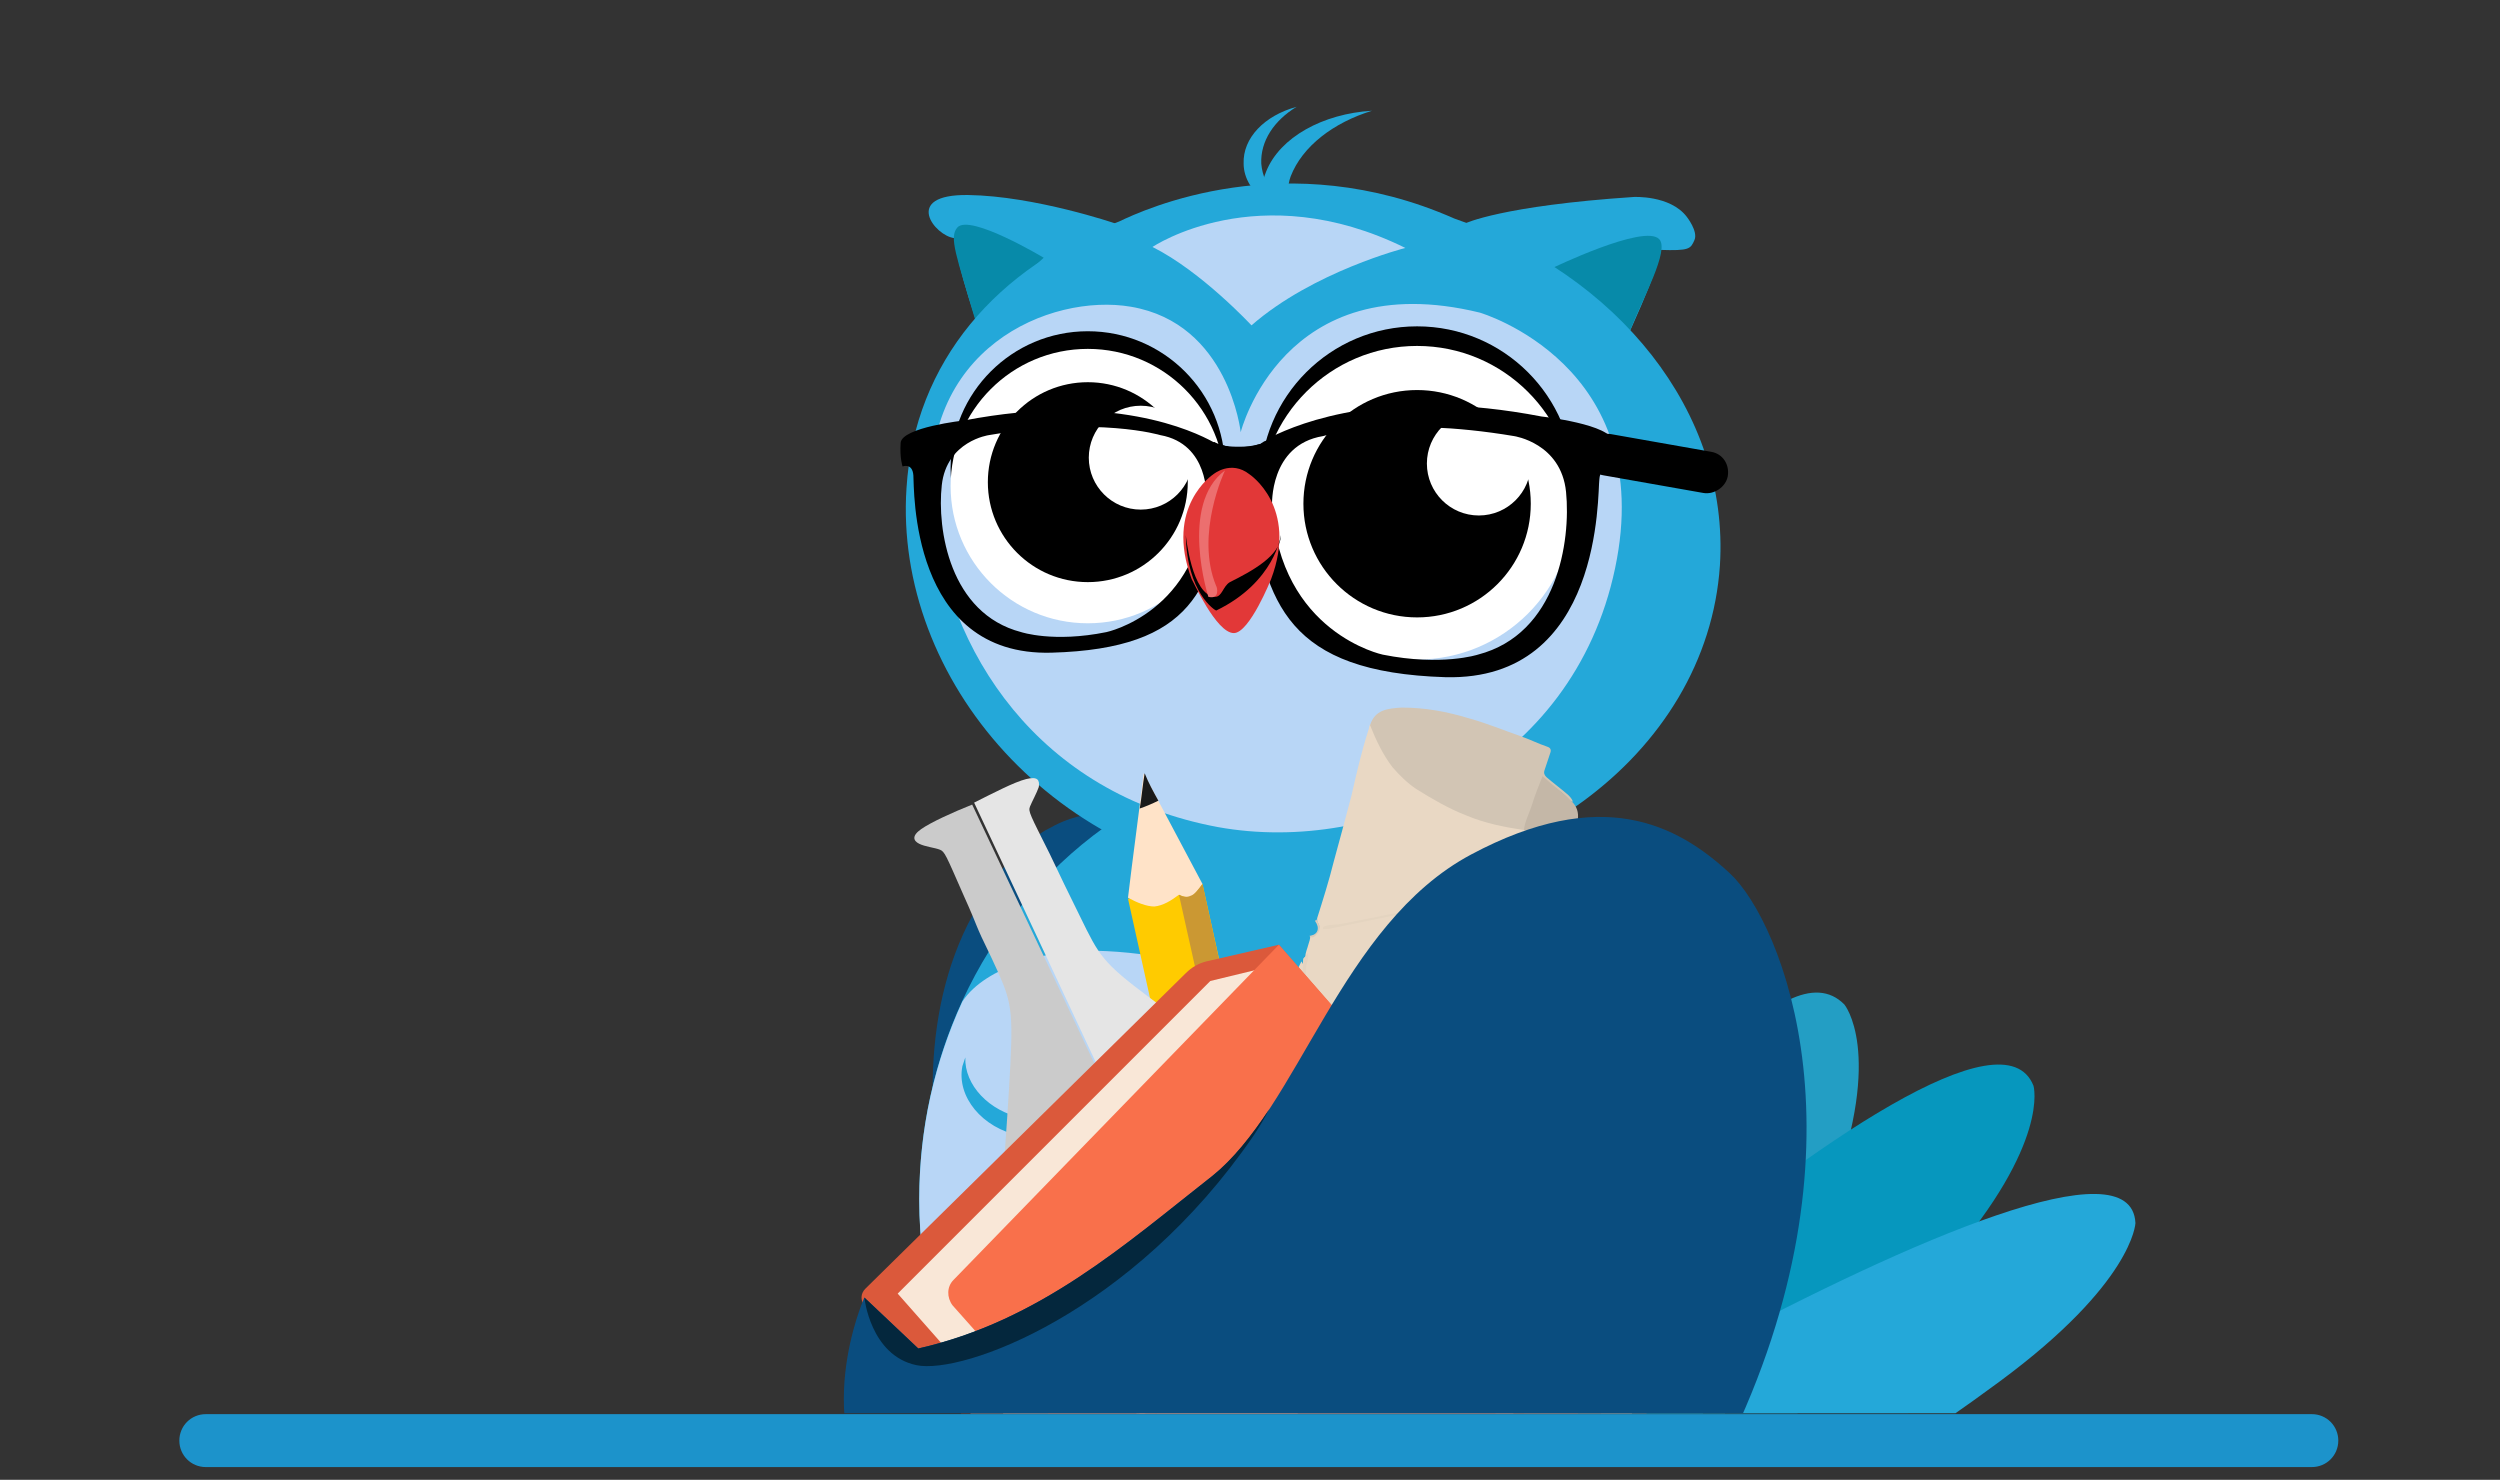 <svg xmlns="http://www.w3.org/2000/svg" xmlns:xlink="http://www.w3.org/1999/xlink" id="Layer_1" x="0px" y="0px" viewBox="0 0 255.1 151" style="enable-background:new 0 0 255.1 151;" xml:space="preserve">
<rect x="0" y="0" width="255.1" height="151" fill="#333333" stroke="none"/>
<style type="text/css">
	.st0{fill:#1C93CB;}
	.st1{clip-path:url(#SVGID_2_);}
	.st2{fill:#0A4D7F;}
	.st3{fill:#239EC4;}
	.st4{fill:#0697BE;}
	.st5{fill:#24A8D9;}
	.st6{fill:#B8D6F6;}
	.st7{fill:#078AA9;}
	.st8{fill:#FFFFFF;}
	.st9{fill:#E23838;}
	.st10{fill:#EC6F6F;}
	.st11{fill:#E9D8C4;}
	.st12{fill:#D91F30;}
	.st13{fill:#D2C5B4;}
	.st14{fill:#C11D2D;}
	.st15{fill:#C4B7A7;}
	.st16{fill:#B51C2C;}
	.st17{fill:#E4D3C0;}
	.st18{fill:#C81E2E;}
	.st19{fill:#E4D4C0;}
	.st20{fill:#DED4C8;}
	.st21{fill:#DBCDBC;}
	.st22{fill:#DF5660;}
	.st23{fill:#DDD4CA;}
	.st24{fill:#B83038;}
	.st25{fill:#D81727;}
	.st26{fill:#D70C1D;}
	.st27{fill:#BC061B;}
	.st28{fill:#CB4D58;}
	.st29{fill:#E4B6B8;}
	.st30{fill:#D2656E;}
	.st31{fill:#E7B5BA;}
	.st32{fill:#D3656D;}
	.st33{fill:#E3B0B2;}
	.st34{fill:#E1797E;}
	.st35{fill:#DE515B;}
	.st36{fill:#D27176;}
	.st37{fill:#DD9FA1;}
	.st38{fill:#D26E71;}
	.st39{fill:#DEA1A3;}
	.st40{fill:#D25D66;}
	.st41{fill:#CE4E57;}
	.st42{fill:#E6C1C2;}
	.st43{fill:#D06066;}
	.st44{fill:#E5B6B8;}
	.st45{fill:#EBC1C5;}
	.st46{fill:#CE4D57;}
	.st47{fill:#CE7D7F;}
	.st48{fill:#AA030C;}
	.st49{fill:#C9BAA9;}
	.st50{fill:#D9CBBA;}
	.st51{fill:#D80D21;}
	.st52{fill:#B51B2B;}
	.st53{fill:#E06767;}
	.st54{fill:#E7A599;}
	.st55{fill:#BB1A29;}
	.st56{fill:#D996A0;}
	.st57{fill:#E7BEAD;}
	.st58{fill:#D81126;}
	.st59{fill:#D7091C;}
	.st60{fill:#DD4C51;}
	.st61{fill:#D70E24;}
	.st62{fill:#D40A1C;}
	.st63{fill:#D70C1F;}
	.st64{fill:#DDD4C9;}
	.st65{fill:#DBD0CA;}
	.st66{fill-rule:evenodd;clip-rule:evenodd;fill:#FF0000;}
	.st67{fill-rule:evenodd;clip-rule:evenodd;fill:#FFCB00;}
	.st68{fill-rule:evenodd;clip-rule:evenodd;fill:#E5E5E5;}
	.st69{fill-rule:evenodd;clip-rule:evenodd;fill:#FFE3C8;}
	.st70{fill-rule:evenodd;clip-rule:evenodd;fill:#1A1A1A;}
	.st71{fill-rule:evenodd;clip-rule:evenodd;fill:#CB9833;}
	.st72{fill-rule:evenodd;clip-rule:evenodd;fill:#CBCBCB;}
	.st73{fill-rule:evenodd;clip-rule:evenodd;fill:#6666FF;}
	.st74{fill-rule:evenodd;clip-rule:evenodd;fill:#98CBCB;}
	.st75{fill-rule:evenodd;clip-rule:evenodd;fill:#6698FF;}
	.st76{fill-rule:evenodd;clip-rule:evenodd;fill:#336698;}
	.st77{fill:#DB593B;}
	.st78{fill:#F9E7D7;}
	.st79{fill:#F9704B;}
	.st80{fill:#04273D;}
</style>
<g>
	<path class="st0" d="M235.9,149.7H21c-1.5,0-2.7-1.2-2.7-2.7l0,0c0-1.5,1.2-2.7,2.7-2.7h214.9c1.5,0,2.7,1.2,2.7,2.7l0,0   C238.6,148.5,237.4,149.7,235.9,149.7z"></path>
	<g>
		<g>
			<g>
				<defs>
					<path id="SVGID_1_" d="M234.3,2.9H22.5c-2.3,0-4.2,1.9-4.2,4.2v137.1h220.2V7.2C238.6,4.8,236.7,2.9,234.3,2.9z"></path>
				</defs>
				<clipPath id="SVGID_2_">
					<use xlink:href="#SVGID_1_" style="overflow:visible;"></use>
				</clipPath>
				<g class="st1">
					<path class="st2" d="M186.4,135.3c-22.6-5-35.2-16.7-41.3-24.1c-2.3-3.2-4.7-7-7.1-11.4c-10.2-18.4-26.5-16.7-26.5-16.7l0,0       c-2.2,0.1-4.2,1.3-4.2,1.3c-0.4,0.2-0.8,0.4-1.2,0.7c-1.9,1.3-4.2,3.5-6.3,7.3c-12.1,20.4,3.3,51.2,3.3,51.2s0.1,0,0.2,0       c6.1,14.7,23.1,25.3,31.3,23.6c-1.3-5.2-2.3-11.7-1.8-16.6c3.4,9.9,8.8,15.1,14.5,17.2c7.7,2.9,16,0.3,21-4       c-1.2-1.1-9.1-8.2-12.1-13.5c27.5,18.7,41.7-6.8,40.2-13.5C192.9,136.5,189.5,135.9,186.4,135.3z"></path>
					<g>
						<path class="st3" d="M188.2,102.5c0,0,4,4.8-1.2,19c-5.2,14.1-14.4,33.4-25.6,33.9c-11.3,0.5-13.4-5.7-2.9-23.4        C168.9,114.3,182.2,96.4,188.2,102.5z"></path>
						<path class="st4" d="M207.5,110.8c0,0,1.7,5.8-8.8,17.9s-26.8,28.1-37.4,25.5s-10-9.3,6.8-23.3S204.5,103.2,207.5,110.8z"></path>
						<path class="st5" d="M217.9,124.8c0,0-0.2,6.1-13.9,16.2c-13.7,10.1-34.1,23-43.2,18.4c-9.1-4.6-6.5-11.2,13.8-22        S217.5,116.7,217.9,124.8z"></path>
					</g>
					<g>
						<ellipse class="st5" cx="136.4" cy="122.3" rx="42.6" ry="45.6"></ellipse>
						<path class="st6" d="M136.4,167.9c0.7,0,1.3,0,2-0.1c0.1,0,0.2,0,0.3,0c0.6,0,1.1-0.1,1.7-0.1c0.2,0,0.4,0,0.6-0.1        c0.5-0.1,0.9-0.1,1.4-0.2c0.3-0.1,0.7-0.1,1-0.2c0.3-0.1,0.7-0.1,1-0.2c0.4-0.1,0.7-0.2,1.1-0.2c0,0,0,0,0,0        c5.7-7.3,9.1-16.5,9.1-26.4c0-24-19.7-43.4-43.9-43.4c-3.3,0-10.1,1.5-12.5,5.2c-2.8,6.1-4.4,12.9-4.4,20.2        c0,8.7,2.3,16.7,6.2,23.6C107.5,159.1,121,167.9,136.4,167.9C136.4,167.9,136.4,167.9,136.4,167.9z"></path>
						<g>
							<path class="st5" d="M110,121.6c-3.5-0.7-6-3.4-5.9-6.2c-0.1,0.3-0.2,0.6-0.3,0.9c-0.6,3.1,2,6.3,5.9,7.1         c3.9,0.8,7.5-1.1,8.1-4.3c0.1-0.3,0.1-0.6,0.1-0.9C116.8,120.8,113.5,122.3,110,121.6z"></path>
							<path class="st5" d="M112.6,109.3c-3.5-0.7-6-3.4-5.9-6.2c-0.1,0.3-0.2,0.6-0.3,0.9c-0.6,3.1,2,6.3,5.9,7.1         c3.9,0.8,7.5-1.1,8.1-4.3c0.1-0.3,0.1-0.6,0.1-0.9C119.4,108.5,116.1,110,112.6,109.3z"></path>
							<g>
								<path class="st5" d="M104.4,114.1c-3.5-0.7-6-3.4-5.9-6.2c-0.1,0.3-0.2,0.6-0.3,0.9c-0.6,3.1,2,6.3,5.9,7.1          c3.9,0.8,7.5-1.1,8.1-4.3c0.1-0.3,0.1-0.6,0.1-0.9C111.2,113.3,107.9,114.8,104.4,114.1z"></path>
								<path class="st5" d="M118.2,117c-3.5-0.7-6-3.4-5.9-6.2c-0.1,0.3-0.2,0.6-0.3,0.9c-0.6,3.1,2,6.3,5.9,7.1          c3.9,0.8,7.5-1.1,8.1-4.3c0.1-0.3,0.1-0.6,0.1-0.9C124.9,116.2,121.6,117.7,118.2,117z"></path>
							</g>
						</g>
					</g>
					<g>
						<g>
							<path class="st5" d="M149.5,22.8c0,0,3.7-1.8,17.2-2.7c0,0,3.7-0.2,5.4,2c0,0,1.2,1.5,0.8,2.4s-0.5,1.1-3.5,1         c0,0,0.3,0.8-3,8.1C163.1,41,148.4,33.1,149.5,22.8z"></path>
							<path class="st7" d="M158.3,27.4c0,0,9.5-4.6,11-3c1.1,1.1-1.7,6.1-3,9.4C166.3,33.8,163.5,32.1,158.3,27.4z"></path>
						</g>
						<g>
							<path class="st5" d="M113.8,22.8c0,0-8.2-2.8-15-2.9c-6.8-0.1-3.4,4.2-1.4,4.4c0,0,0.1,2.1,2.1,8.1S118.2,29,113.8,22.8z"></path>
							<path class="st7" d="M106.5,26.3c0,0-7.5-4.5-8.8-3.1c-0.9,1-0.1,2.9,1.8,9.4C99.5,32.5,102.1,30.4,106.5,26.3z"></path>
						</g>
						<path class="st5" d="M148.4,22.3c-17.2-7.6-31.7-0.9-34.2,0.3c-12.4,4.6-20.9,14.3-21.7,27.2c-1.3,19.5,15.2,38.9,38.5,40.4        c23.3,1.5,43.2-13.1,44.5-32.5C176.5,42,165,28,148.4,22.3z"></path>
						<path class="st6" d="M124.3,84.4C106,81,96.5,66.6,95.1,51.8c-1.5-16.3,12.1-21.9,20.3-20.5c10,1.7,11.2,12.8,11.2,12.8        s4.3-17.1,24.4-12.2c0,0,18.2,5.3,13.8,26.1C160.5,78.4,140.4,87.3,124.3,84.4z"></path>
						<path class="st6" d="M143.4,25.3c0,0-9.4,2.4-15.7,7.9c0,0-5.1-5.5-10.1-8C117.6,25.2,128.4,17.9,143.4,25.3z"></path>
						<circle cx="111" cy="47.8" r="14"></circle>
						<circle class="st8" cx="111" cy="49.6" r="14"></circle>
						<g>
							<circle cx="111" cy="49.2" r="10.2"></circle>
							<circle class="st8" cx="116.4" cy="46.7" r="5.3"></circle>
						</g>
						<circle cx="144.6" cy="49.3" r="16"></circle>
						<circle class="st8" cx="144.6" cy="51.3" r="16"></circle>
						<g>
							<circle cx="144.6" cy="51.4" r="11.6"></circle>
							<circle class="st8" cx="150.9" cy="47.3" r="5.3"></circle>
						</g>
						<g>
							<path class="st5" d="M131.3,19.5c0.2-0.5,0.2-1,0.4-1.5c1.2-3.1,4.4-5.5,8.3-6.7c-5,0.3-9.4,2.7-10.8,6.2         c-0.3,0.7-0.4,1.3-0.4,2c0,0,0.1,0.9,0.6,0.9C130,20.4,131,20.3,131.3,19.5z"></path>
						</g>
						<g>
							<path class="st5" d="M129.2,20.6c-1.4-1-2.3-2.4-2.3-3.9c-0.1-2.6,2.1-4.9,5.4-5.8c-2.3,1.4-3.7,3.5-3.6,5.8         c0.1,1.2,0.6,2.3,1.4,3.3C130,20,130.1,20.7,129.2,20.6z"></path>
						</g>
						<g>
							<g>
								<g>
									<path d="M164.6,45.1c-0.1-1.8-7.3-2.6-7.3-2.6c-15.6-3-24.6,0.6-27.6,2.1c-0.1,0.1-0.3,0.2-0.4,0.3           c-0.1,0.1-0.3,0.1-0.4,0.2c-0.2,0.1-0.3,0.2-0.3,0.2s-0.1,0-0.4,0.1c-0.5,0.2-1.1,0.2-1.7,0.2c-0.3,0-0.7,0-1,0           c-0.2,0-0.3-0.1-0.4-0.1l-0.4,2.8c2.2,0,2.9,2.4,2.9,2.4c1.5,10.9,3.8,17.9,19.9,18.4c16.1,0.4,15.5-18.8,15.7-20.2           c0.1-1.4,1.2-1,1.2-1S164.7,46.9,164.6,45.1z M150.8,66.8c0,0-3.7,1.2-9.7,0c0,0-10.5-2.2-11.3-15.2c0,0-0.3-6.2,5.2-7.1           c0,0,7-2.1,19.5,0c0,0,4.8,0.7,5.3,5.7C160.3,55.2,158.9,64.7,150.8,66.8z"></path>
								</g>
								<g>
									<path d="M126.6,45.6c-0.4,0-0.7,0-1.1,0c-0.4,0-0.7-0.2-1-0.3c-0.2,0-0.3,0-0.3,0s-0.1-0.1-0.4-0.2l0,0c0,0,0,0,0,0           c-2-1.1-10.3-5.1-25.4-2.2c0,0-6.4,0.7-6.5,2.3c-0.1,1.6,0.2,2.4,0.2,2.4s1-0.4,1.1,0.9c0.1,1.2-0.4,18.5,14.1,18.1           c14.5-0.4,16.5-6.7,17.9-16.5c0,0,0.6-2.1,2.6-2.1l-0.3-2.3C127.1,45.6,126.8,45.6,126.6,45.6z M123.1,50.8           c-0.7,11.7-10.2,13.7-10.2,13.7c-5.4,1.1-8.7,0-8.7,0c-7.3-1.9-8.6-10.5-8.1-15c0.5-4.5,4.8-5.1,4.8-5.1           c11.2-1.9,17.5,0,17.5,0C123.4,45.3,123.1,50.8,123.1,50.8z"></path>
								</g>
							</g>
							<path d="M123.9,45.1c0,0,1.5,1,4.8,0.2l0,1.3l-3-0.2l-2.5-0.9L123.9,45.1z"></path>
						</g>
						<g>
							<path class="st9" d="M125.9,64.6c1.6,0,3.8-5.5,3.8-5.5c2.8-7.4-2.2-10.7-2.2-10.7c-1.9-1.5-3.7,0-3.7,0s-5,3.3-2.2,10.7         C121.7,59.2,124.1,64.6,125.9,64.6z"></path>
							<path d="M121,54.6c0,0,0.6,6.2,3,6.3c0.7,0,0.8-1.1,1.5-1.5c2.2-1.1,5.2-2.7,5.2-4.8c0,0-0.6,4.8-6.6,7.7         C124,62.3,121.1,60.5,121,54.6z"></path>
							<path class="st10" d="M123.3,60.9c0,0-3-9.4,1.7-12.9c0,0-3.1,6.5-0.9,11.8C124.2,59.9,124.5,61.2,123.3,60.9z"></path>
						</g>
						<path d="M173.8,50.3l-10.2-1.8c-1.2-0.2-1.9-1.3-1.7-2.5v0c0.2-1.2,1.3-1.9,2.5-1.7l10.2,1.8c1.2,0.2,1.9,1.3,1.7,2.5v0        C176.1,49.7,174.9,50.5,173.8,50.3z"></path>
					</g>
					<g>
						<path class="st11" d="M133.2,97.6c0-0.4,0.2-0.8,0.3-1.2c0.1-0.3,0.2-0.6,0.2-0.9c0,0,0,0,0.1,0c0.5,0,0.9-0.6,0.8-1.1        c-0.1-0.2-0.2-0.3-0.2-0.5c0-0.1,0-0.1,0-0.2c0.6-1.9,1.2-3.8,1.7-5.8c0.6-2.2,1.2-4.4,1.8-6.7c0.5-2.2,1-4.4,1.7-6.6        c0.1-0.2,0.1-0.5,0.2-0.7c0.3,0.1,0.3,0.4,0.4,0.6c0.8,2.3,2.2,4.2,4.2,5.6c1,0.8,2.2,1.3,3.4,1.9c2.4,1.3,5.1,2,7.7,2.4        c0.9,0.1,1.7,0.3,2.6,0.3c1,0,1.9-0.3,2.6-1.1c0.1-0.1,0.2-0.2,0.3-0.2c0.1,0.3-0.2,0.5-0.3,0.8c-0.6,1.2-1.3,2.5-1.9,3.7        c-0.2,0.4-0.5,0.8-0.8,1.3c-0.3-0.1-0.2-0.4-0.5-0.7c-0.2,0.3-0.5,0.4-0.8,0.4c-0.3,0-0.6-0.2-0.8-0.4        c-0.2,0.3-0.1,0.6-0.1,0.9c0,0.1,0.1,0.3,0.2,0.1c0.4-0.4,0.8-0.2,1.2-0.3c0,0,0.1,0,0.1,0c0.2,0,0.4,0,0.5,0.2        c-0.2,0.3-0.4,0.7-0.6,1c-0.2,0-0.4-0.1-0.5-0.3c-0.3-0.3-0.5-0.2-0.5,0.2c0,0.1,0,0.1,0,0.2c-0.1,0.2-0.5,0.2-0.4,0.4        c0.1,0.2,0.4,0.3,0.7,0.5c0.1,0,0,0,0,0c0,0,0.1,0.1,0.1,0.1l0,0c0.1,0.5-0.3,0.7-0.6,1c-0.2-0.1-0.1-0.2-0.1-0.3        c0,0.1,0,0.1,0,0.2c0,0,0,0.1,0,0.1c0,0.1,0,0.2,0,0.3c0,0.1-0.2,0.1-0.2,0.3c-0.4,0.7-0.7,1.3-1.1,2        c-0.6,1.1-1.1,2.3-1.8,3.4c-0.3,0.4-0.4,0.9-0.7,1.3c-0.6,1.2-1.3,2.4-1.9,3.7c-0.7,1.4-1.5,2.8-2.2,4.3        c-0.9,1.7-1.8,3.5-2.7,5.2c-0.5,0.9-0.9,1.8-1.3,2.7c-0.1,0.2-0.2,0.5-0.4,0.6c0,0.2-0.1,0.3-0.2,0.5c0,0-0.1,0.1-0.1,0.1        c-0.6,0.2-1.2,0.3-1.9,0.3c-1.6,0.2-3.1,0.4-4.7,0.5c-0.4,0-0.7-0.1-1-0.3c-0.6-0.7-1.4-1.3-2-2c-0.4-0.5-0.6-0.5-1,0        c-0.3,0.3-0.5,0.7-0.9,0.9c-0.2,0.1-0.3-0.1-0.4-0.2c-0.2-0.3-0.4-0.6-0.6-0.9c-0.1-0.4-0.4-0.6-0.7-0.8        c-0.3-0.1-0.2-0.2-0.4-0.6c-0.1-0.1-0.4-0.1-0.4-0.4c0.2,0.8,1.2,1,1.5,1.7c-0.4,0.1-0.6-0.2-0.8-0.3        c-0.4-0.3-0.8-0.8-1.3-0.9c-0.1,0-0.2-0.1-0.3-0.2c-0.1-0.1-0.3-0.3-0.4-0.4c-0.2-0.3-0.5-0.5-0.7-0.7c0,0-0.1-0.1-0.1-0.1        c0-0.1,0-0.1,0.1-0.1c0.2,0.2,0.4,0.4,0.7,0.6c0.4-1.1,0.8-2.2,1.1-3.3c0.5-1.5,1-2.9,1.4-4.4c0.7-2.2,1.4-4.4,2-6.6        c0.1-0.2,0.2-0.4,0.3-0.6c0.3,0.4,0.1,0.9,0.1,1.3c-0.1,2.7,0,5.4,0.1,8c0.1,2.1,0.1,4.3,0,6.4c0,0.2,0,0.4,0,0.6        c0.1-2.1,0.1-4.2,0-6.3c-0.1-1.9-0.2-3.8-0.2-5.7c0-1.5,0-3.1,0.2-4.6C133.4,97.4,133.2,97.7,133.2,97.6z"></path>
						<path class="st11" d="M133.1,142.4c-0.3,0.7-0.6,1.4-0.8,2.2c-0.4,1-0.8,2.1-1.2,3.1c-0.5,1.5-1,2.9-1.5,4.4        c-0.7,1.9-1.2,3.9-2,5.8c-0.4,0.9-0.8,1.8-1.6,2.5c-0.6,0.6-1.4,0.8-2.3,0.9c-2.2,0.4-4.4-0.1-6.4-1c-1.4-0.6-2.7-1.3-3.8-2.4        c-0.7-0.7-1.4-1.6-1.5-2.6c-0.1-0.7,0.1-1.4,0.3-2.1c0.3-1,0.7-2,1.1-2.9c0.8-2,1.6-3.9,2.4-5.9c0.1-0.2-0.1,0.4,0.1,0.1        c0.1-0.2,0.4-0.2,0.7-0.2c2-0.1,3.9-0.4,5.8-0.8c1.1-0.2,2.1-0.5,3.2-0.7c2.1-0.6,4.2-1,6.3-1.4c0.1,0,0.1,0,0.1,0        c0.2,0.3,0.5,0.7,0.9,0.9C133.1,142.3,133.1,142.3,133.1,142.4z"></path>
						<path class="st11" d="M138.1,129.3c-0.3,0.7-0.6,1.4-0.9,2.2c-0.4,1.1-0.8,2.2-1.3,3.2c-0.5,1.3-1,2.6-1.5,3.9        c-0.3,0.7-0.6,1.5-0.9,2.2c-0.7-0.4-0.7-0.4-1.3,0.2c-0.4,0.4-1,0.4-1.5,0.5c-2,0.3-4,0.8-6,1.4c-0.7,0.2-1.5,0.4-2.2,0.5        c-1.9,0.4-3.8,0.6-5.7,0.8c-0.3,0-0.6,0.1-0.8-0.2c0.2-0.9,0.7-1.7,1-2.6c0.4-1.1,0.9-2.2,1.3-3.3c0.6-1.6,1.3-3.2,2-4.9        c0.3-0.8,0.6-1.5,0.9-2.3c0.5-1.3,1-2.6,1.6-3.9c0.3-0.8,0.6-1.7,1-2.5c0,0-0.1-0.1-0.1-0.2c0.4-0.2,0.5,0.2,0.8,0.3        c0.9,1.1,2.1,1.7,3.4,2.2c1.5,0.7,3.1,1,4.8,1c0.2,0,0.4,0,0.5,0.1c0.1,0.3,0.1,0.6,0,0.9c-0.2,1.8,0,3.7,0,5.5        c0,1.7,0.1,3.3,0.1,5c0-2.7-0.2-5.4-0.2-8c0-1,0.1-1.9,0.1-2.9c0-0.1,0-0.3,0-0.4c0.2-0.4,0.6-0.2,0.8-0.2c0.2,0,0.4,0,0.6,0        c0.3,0.1,0.6,0.2,0.9,0.4c0.1,0.1,0.3,0.2,0.4,0.3c0.1,0.1,0.3,0.2,0.5,0.2c0.5,0.1,1,0.2,1.6,0.2c0.1,0,0.2,0.1,0.2,0.2        C138.3,129.2,138.2,129.3,138.1,129.3z"></path>
						<path class="st12" d="M138,129.1c-0.6,0.1-1.1-0.1-1.6-0.2c-0.1,0-0.3-0.1-0.4-0.2c-0.1-0.1-0.3-0.2-0.5-0.3        c-0.3-0.2-0.6-0.3-0.9-0.5c-1.1-0.4-2.1-1.1-3-1.8c-1.8-1.4-3.4-3.1-5-4.7c-0.5-0.5-1-0.9-1.5-1.4c-0.2-0.1-0.4-0.3-0.4-0.5        c-0.6-0.7-1.3-1.3-1.9-1.9c-0.1-0.1-0.2-0.3-0.4-0.4c0.4,0.1,0.5,0.4,0.7,0.5c-0.4-0.3-0.8-0.8-1.3-1.1        c-1.4-1.2-2.5-2.6-3.8-3.8c-0.3-0.3,0.1-0.3,0.2-0.3c0.9-0.2,1.8-0.3,2.6-0.4c0.4-0.1,0.9-0.2,1.3-0.2c0.2,0,0.3-0.1,0.4-0.3        c0.1-1.5,0.3-3.1,0.4-4.6c0-0.1,0.1-0.2,0.2-0.1c0,0.1,0.1,0.1,0.1,0.2c0.1,0.3,0.3,0.5,0.5,0.8c0.6,0.8,1.2,1.6,1.8,2.4        c0.1,0.3,0.4,0.5,0.5,0.7c0.5,0.5,0.9,1,1.4,1.5c0,0,0,0.1,0,0.1c-0.3-0.1-0.5-0.4-0.8-0.6c0.3,0.2,0.4,0.5,0.8,0.6        c0.3,0.2,0.6,0.5,0.7,0.8c-0.3-0.1-0.4-0.2-0.6-0.4c0.3,0.3,0.6,0.6,1,0.8c0.1,0.1,0.2,0.1,0.3,0.2c0.1,0,0.2,0.1,0.3,0.2        c0.1,0.1,0.2,0.2,0.1,0.4c0,0,0,0,0,0c0,0,0,0,0,0c0.6,0.2,0.9,0.8,1.4,1c0.1,0,0.1,0.1,0.2,0.1c0.5,0.4,1,0.8,1.4,1.3        c0,0.2-0.2,0.2-0.3,0.1c-0.3-0.1-0.4,0-0.6,0.2c-0.5,0.5-0.5,0.6,0,1.2c0.6,0.7,1.3,1.2,1.9,1.9c0.3,0.3,0.5,0.3,0.8,0        c0.2-0.3,0.4-0.6,0.8-0.8c0.3,0,0.4,0.2,0.6,0.3c0.7,0.6,1.4,1.2,2,1.8c0.1,0.1,0.3,0.3,0.5,0.3c0.1,0,0.2,0,0.3,0        c0.1,0,0.1,0,0.2,0.1c0.2,0.3,0.5,0.5,0.8,0.7c0.5,0.3,1,0.8,1.6,0.9c0.5,0.2,1,0.2,1.4-0.2c0.1-0.1,0.1-0.1,0.2-0.1        c0,0.5-0.4,0.9-0.7,1.3c-0.5,0.3-0.7,0.9-1.2,1.3c0,0,0.1,0,0.1,0.1c-0.1,0.3-0.4,0.5-0.6,0.8c-0.7,0.7-1.3,1.5-2,2.3        C138.1,129,138.1,129.1,138,129.1z"></path>
						<path class="st13" d="M155.5,84.7c-2-0.3-4-0.7-5.9-1.5c-1.8-0.7-3.5-1.7-5.1-2.7c-0.9-0.6-1.7-1.4-2.4-2.2        c-1-1.3-1.7-2.8-2.3-4.3c0.5-1.6,1.8-1.7,3.2-1.8c2.4,0,4.6,0.4,6.9,1.1c1.8,0.5,3.5,1.2,5.2,1.8c0.9,0.3,1.9,0.8,2.8,1.1        c0.3,0.1,0.4,0.3,0.3,0.6c-0.2,0.6-0.4,1.2-0.6,1.8c-0.1,0.3,0,0.5,0.2,0.7c0.7,0.6,1.5,1.2,2.2,1.8c0.2,0.2,0.4,0.4,0.5,0.7        c-0.2,0-0.4-0.1-0.5-0.3c-0.6-0.7-1.5-1.2-2.2-1.8c-0.3-0.3-0.3,0-0.4,0.2c-0.3,0.8-0.6,1.7-0.9,2.5c-0.2,0.7-0.5,1.3-0.7,1.9        C155.7,84.5,155.6,84.6,155.5,84.7z"></path>
						<path class="st14" d="M124.7,119.5c0.2,0.1,0.3,0.3,0.5,0.4c0.1,0.2,0.1,0.5,0,0.7c-0.4,1-0.8,2-1.2,3        c-0.1,0.3-0.1,0.5,0.2,0.7c0.2,0.1,0.4,0.2,0.2,0.5c-0.3-0.1-0.3-0.5-0.7-0.5c-0.2,0-0.3,0.1-0.4,0.2        c-0.2,0.1-0.3,0.1-0.4,0.3c-0.1,0.1-0.3,0.2-0.4,0.3c-0.4,0.2-0.7,0.5-1.1,0.7c-0.2,0.1-0.4,0.3-0.6,0.4        c-0.2,0.1-0.3,0.3-0.5,0.4c-0.2,0.1-0.4,0.3-0.6,0.4c-0.2,0.1-0.3,0.3-0.5,0.4c-0.2,0.1-0.4,0.2-0.5,0.4        c-0.1,0.2-0.3,0.3-0.5,0.4c-1.2,0.9-2.3,1.8-3.5,2.7c-0.3,0.2-0.6,0.5-0.9,0.8c-0.3,0.1-0.4,0.5-0.7,0.5        c-0.5,0.4-1,0.8-1.6,1.2c0-0.4,0.2-0.7,0.4-0.9c0.1-0.3,0.3-0.6,0.4-0.9c0.1-0.1,0.2-0.3,0.3-0.4c0.1-0.4,0.4-0.6,0.5-1        c0.5-0.9,0.5-0.9-0.4-1.2c-0.3-0.1-0.7-0.1-1-0.4c-0.1-0.3,0.1-0.5,0.2-0.7c0.1-0.2,0.3-0.3,0.5-0.4c0.7-0.5,1.4-1,2.2-1.5        c0.3-0.1,0.5-0.3,0.8-0.5c0.1-0.1,0.1-0.1,0.2-0.2c0.3-0.1,0.4-0.3,0.7-0.4c0.4-0.2,0.7-0.5,1.1-0.7c0.3-0.1,0.5-0.3,0.7-0.4        c0.1-0.1,0.2-0.2,0.3-0.3c0.3-0.1,0.5-0.3,0.7-0.4c0.7-0.4,1.3-0.8,2-1.2c0.3-0.1,0.4-0.3,0.7-0.4c0.1-0.1,0.1-0.1,0.2-0.2        c0.3-0.1,0.5-0.3,0.8-0.5c0.1,0,0.1-0.1,0.2-0.1c0.3-0.1,0.4-0.3,0.7-0.4C124,120,124.4,119.7,124.7,119.5z"></path>
						<path class="st11" d="M138.3,122.1c0,0-0.1,0-0.1,0c-0.1,0-0.1,0-0.2-0.1c-1-0.8-1.9-1.7-2.9-2.5c0,0-0.1-0.1-0.1-0.2        c0.2-0.6,0.7-1,1.1-1.4c0.3-0.2,0.7-0.1,1-0.2c1.9-0.1,3.8-0.4,5.7-0.6c0.3,0,0.5-0.1,0.7-0.3l0,0c0.2,0.2-0.1,0.2-0.1,0.4        c-0.4,0.5-0.6,1.2-0.8,1.8c0,0.2-0.1,0.3-0.2,0.5c-0.4,0.6-0.8,1.3-1.4,1.7c-0.7,0.5-1.6,0.7-2.4,0.9        C138.6,122.2,138.4,122.2,138.3,122.1z"></path>
						<path class="st15" d="M155.5,84.7c0.1-0.9,0.5-1.6,0.8-2.5c0.3-1,0.7-2,1.1-3c1,0.9,2.1,1.7,3,2.6c0.5,0.5,0.7,1.1,0.6,1.8        c-0.8,1.2-1.9,1.5-3.2,1.4C157,84.9,156.2,84.8,155.5,84.7z"></path>
						<path class="st16" d="M138.3,122.1c0.9-0.2,1.8-0.5,2.6-0.9c0.4-0.1,0.6-0.6,0.9-0.8c0.1-0.1,0.2-0.1,0.3-0.1        c0,0.4-0.4,0.7-0.2,1.2c-0.3,0.6-0.6,1.2-0.8,1.8c-0.1,0.2-0.1,0.4-0.3,0.6c-1-0.2-1.7-0.9-2.5-1.4        C138.2,122.3,138.3,122.2,138.3,122.1z"></path>
						<path class="st17" d="M133.2,97.6c0.1-0.1,0.1-0.2,0.2-0.4c0.2,0.5,0,0.9-0.1,1.3c-0.1,1.4-0.2,2.9-0.1,4.3        c0.1,2.6,0.2,5.2,0.3,7.7c0,1.3-0.1,2.5-0.1,3.8c0,0.2,0,0.3-0.3,0.3c0.3-5.5-0.5-11.1-0.1-16.6C133,97.9,133,97.8,133.2,97.6        z"></path>
						<path class="st18" d="M140.8,123.8c0.2-0.8,0.7-1.5,0.9-2.2c0-0.1,0.2-0.1,0.3-0.1c0.4,0.5,0.4,1.1,0.6,1.7        c0,0.1-0.1,0.1-0.1,0.2C142,123.9,141.5,124.1,140.8,123.8z"></path>
						<path class="st19" d="M116.1,144c1.6,0.1,3.1-0.2,4.7-0.4c0.6-0.1,1.2-0.2,1.8-0.3c0.1,0,0.1,0.1,0,0.1c-1,0.3-2,0.4-3,0.6        c-1,0.2-2,0.2-3,0.3c-0.2,0-0.3,0.1-0.5,0.2c-0.2,0.1-0.1-0.1-0.1-0.2C115.9,144.2,116,144.1,116.1,144z"></path>
						<path class="st20" d="M157.9,89.5c-0.2-0.1-0.4-0.1-0.5-0.2c0-0.1,0.1-0.2,0.2-0.3c-0.5,0.2-1.1,0.1-1.6,0        c0.5,0.2,1-0.1,1.4,0.3c-0.1,0.2-0.3,0.1-0.5,0.1c-0.3,0-0.6-0.1-0.7,0.2c-0.1,0.1-0.2,0.1-0.3,0.1c-0.2,0-0.2-0.2-0.2-0.3        c0-0.2,0-0.5,0-0.7c0-0.2,0.1-0.3,0.2-0.3c0.2,0,0.2,0,0.3,0.2c0.2,0.4,0.9,0.3,1.1,0c0-0.1,0.1-0.1,0.2-0.1        c0.1,0,0.2,0.1,0.3,0.2c0.1,0.2,0.2,0.4,0.2,0.6C158,89.3,158,89.4,157.9,89.5z"></path>
						<path class="st21" d="M133.4,141.5c-0.2,0.2-0.3,0-0.4-0.1c-0.1-0.1-0.1-0.3,0-0.4c0.1-0.1,0.3-0.3,0.1-0.4        c-0.2-0.2-0.4,0-0.5,0.1c-0.3,0.3-0.3,0.8,0,1.1c0.2,0.2,0.4,0.2,0.4,0.5c-0.5-0.1-0.7-0.5-0.9-0.9c-0.1-0.1,0-0.3,0-0.4        c0.1-0.1,0.1-0.2,0.2-0.2c0.6-0.8,0.9-0.5,1.2,0.1C133.5,141,133.4,141.3,133.4,141.5z"></path>
						<path class="st22" d="M139.7,127.5c-0.5,0.5-1,1.1-1.4,1.6c-0.1,0-0.2,0-0.2,0c0,0,0,0,0,0l0,0c0.6-0.8,1.3-1.6,2-2.3        c0.2-0.3,0.5-0.5,0.6-0.8c0.2-0.3,0.3-0.7,0.7-0.8c-0.3,0.6-0.8,1.1-1.2,1.7C140,127,139.8,127.2,139.7,127.5z"></path>
						<path class="st23" d="M156.7,91.6c-0.4,0.1-0.5-0.3-0.9-0.4c-0.2,0-0.1-0.4,0.1-0.5c0.3-0.1,0.4-0.3,0.3-0.5        c0-0.1,0-0.3,0.1-0.3c0.2-0.1,0.3,0,0.4,0.1c0.2,0.2,0.4,0.3,0.6,0.5c0,0,0.1,0.1,0.1,0.1c0,0.1,0,0.1-0.1,0.1        c-0.3,0-0.5-0.4-0.8-0.5c-0.1,0.2-0.1,0.5-0.3,0.7c-0.1,0.2,0.1,0.2,0.2,0.2c0.2,0,0.3-0.1,0.5,0.1        C157,91.4,156.8,91.5,156.7,91.6z"></path>
						<path class="st24" d="M142,120.4c-0.2,0.2-0.4,0.5-0.6,0.7c-0.1,0.1-0.2,0.3-0.4,0.1c0.7-0.5,1.1-1.1,1.5-1.8        c0-0.1,0.1-0.1,0.2,0c0,0.2-0.1,0.3-0.1,0.5c0,0.1-0.1,0.1-0.1,0.2C142.2,120.1,142.1,120.3,142,120.4z"></path>
						<path class="st25" d="M141.4,125.1c-0.2,0.3-0.5,0.5-0.7,0.8c-0.1,0.1-0.1,0.1-0.3,0.3c0.4-0.8,0.8-1.3,1.3-1.5        C141.6,124.8,141.5,124.9,141.4,125.1z"></path>
						<path class="st26" d="M121.9,116.6c0.6,0.2,1,0.8,1.5,1.2c0,0-0.1,0.1-0.1,0.1c-0.3-0.2-0.5-0.5-0.8-0.7        C122.3,117,122.1,116.8,121.9,116.6z"></path>
						<path class="st27" d="M111.9,127.8c0,0.3-0.3,0.4-0.3,0.6c-0.3,0-0.5-0.1-0.2-0.4C111.6,127.9,111.7,127.7,111.9,127.8z"></path>
						<path class="st28" d="M113.1,130c0,0.4-0.3,0.7-0.5,1C112.6,130.7,112.8,130.3,113.1,130z"></path>
						<path class="st29" d="M111.9,127.8c-0.1,0.1-0.3,0.1-0.4,0.2c0.3-0.3,0.5-0.6,0.9-0.6C112.2,127.5,112.1,127.6,111.9,127.8z"></path>
						<path class="st30" d="M112.3,131.4c0,0.4-0.3,0.6-0.4,0.9C111.9,132,112.1,131.7,112.3,131.4z"></path>
						<path class="st31" d="M122.8,120.8c-0.2,0.2-0.5,0.4-0.8,0.5C122.2,121,122.4,120.8,122.8,120.8z"></path>
						<path class="st32" d="M118.1,123.7c-0.2,0.2-0.4,0.4-0.7,0.4C117.6,123.9,117.8,123.7,118.1,123.7z"></path>
						<path class="st33" d="M119.1,123c-0.2,0.2-0.4,0.4-0.7,0.4C118.6,123.3,118.8,123,119.1,123z"></path>
						<path class="st34" d="M123.8,107.8c-0.2-0.2-0.5-0.4-0.5-0.8C123.6,107.2,123.8,107.4,123.8,107.8z"></path>
						<path class="st35" d="M126.1,110.9c-0.2-0.2-0.6-0.3-0.5-0.7C125.9,110.4,126,110.6,126.1,110.9z"></path>
						<path class="st36" d="M115.3,125.4c-0.2,0.2-0.4,0.5-0.8,0.5C114.8,125.7,115,125.5,115.3,125.4z"></path>
						<path class="st37" d="M116.3,124.8c-0.2,0.2-0.4,0.4-0.7,0.4C115.8,125,116,124.8,116.3,124.8z"></path>
						<path class="st38" d="M121.8,121.4c-0.2,0.2-0.4,0.4-0.7,0.4C121.3,121.6,121.5,121.4,121.8,121.4z"></path>
						<path class="st39" d="M123.6,120.2c-0.2,0.2-0.4,0.4-0.7,0.4C123.1,120.5,123.3,120.2,123.6,120.2z"></path>
						<path class="st40" d="M120.7,126.2c0.1-0.2,0.3-0.4,0.6-0.4C121.2,126,121,126.1,120.7,126.2z"></path>
						<path class="st11" d="M142.5,119.9c-0.1-0.2,0.1-0.3,0.1-0.5c0-0.1,0-0.2,0.1-0.2C142.8,119.5,142.5,119.7,142.5,119.9z"></path>
						<path class="st41" d="M118.6,127.7c0.2-0.2,0.3-0.4,0.6-0.4C119.1,127.5,118.8,127.6,118.6,127.7        C118.6,127.7,118.6,127.8,118.6,127.7C118.6,127.7,118.6,127.7,118.6,127.7z"></path>
						<path class="st42" d="M118.6,127.7C118.6,127.7,118.6,127.7,118.6,127.7c-0.1,0.2-0.2,0.5-0.5,0.4        C118.3,128,118.4,127.8,118.6,127.7z"></path>
						<path class="st43" d="M119.7,126.9c0.1-0.2,0.3-0.4,0.6-0.4C120.1,126.8,119.9,126.9,119.7,126.9z"></path>
						<path class="st44" d="M122.4,125.1c0.1-0.2,0.3-0.2,0.4-0.3c0,0,0.1,0,0.1,0c0,0,0,0,0,0.1C122.8,125,122.6,125.1,122.4,125.1        z"></path>
						<path class="st45" d="M123.2,106.8c-0.1-0.1-0.2,0-0.2,0.1c0-0.1-0.1-0.3,0.1-0.3C123.3,106.5,123.2,106.7,123.2,106.8z"></path>
						<path class="st46" d="M122.9,124.8C122.9,124.8,122.9,124.8,122.9,124.8c0-0.2,0.1-0.3,0.4-0.3        C123.2,124.7,123,124.7,122.9,124.8z"></path>
						<path class="st47" d="M142.7,119.2c0,0.1-0.1,0.1-0.1,0.2c0,0-0.1,0-0.1,0c0-0.2,0.1-0.3,0.2-0.4        C142.7,119.1,142.7,119.2,142.7,119.2z"></path>
						<path class="st48" d="M142,120.4c0.1-0.1,0.2-0.3,0.4-0.3c-0.1,0.1-0.1,0.2-0.2,0.2C142.1,120.3,142,120.3,142,120.4z"></path>
						<path class="st49" d="M136.3,117.9c-0.4,0.5-0.8,1-1.3,1.4c0,0.1-0.1,0.2-0.2,0.2c-0.5-0.1-0.8-0.5-1.1-0.8        c-0.2-0.4-0.6-0.6-0.8-1c0-0.4-0.1-0.8-0.7-0.7c-0.1-0.1-0.3-0.2-0.4-0.4c-0.1-0.1-0.1-0.1,0-0.2c0.4-0.4,0.7-0.8,1.1-1.2        c0.3-0.4,0.5-0.4,0.9,0c0.8,0.8,1.6,1.6,2.4,2.3C136.1,117.7,136.5,117.7,136.3,117.9z"></path>
						<path class="st19" d="M135,94.6c0.5-0.3,1.2-0.2,1.7-0.3c1.2-0.2,2.4-0.5,3.6-0.7c1.8-0.4,3.6-0.7,5.3-0.9        c2.5-0.4,5-0.6,7.5-1.3c0.1,0,0.3-0.1,0.4-0.1c0.2,0,0.5-0.3,0.5,0c0,0.2-0.3,0.2-0.5,0.3c-1.8,0.3-3.5,0.7-5.3,0.9        c-1.6,0.2-3.3,0.4-4.9,0.7c-2.4,0.5-4.9,1-7.3,1.5c-0.3,0.1-0.7,0.1-1,0.1C135,94.7,135,94.7,135,94.6z"></path>
						<path class="st17" d="M136.3,117.9c-0.1-0.1-0.1-0.3-0.2-0.4c0.2,0.2,0.4,0.2,0.7,0.2c2.2-0.2,4.5-0.4,6.7-0.8        c-0.3,0.6-1,0.4-1.5,0.5c-1.8,0.3-3.6,0.4-5.4,0.6C136.5,118,136.4,117.9,136.3,117.9z"></path>
						<path class="st11" d="M131.9,116.4c0,0,0,0.1,0,0.1c-0.4-0.2-0.6-0.5-0.9-0.7c-0.1-0.2-0.3-0.3-0.5-0.4        c-0.2-0.2-0.5-0.4-0.7-0.6c-0.3-0.2-0.4-0.5-0.6-0.7c-0.1-0.1-0.1-0.2-0.2-0.2c0.4,0,0.6,0.3,0.9,0.5c0.3,0.3,0.6,0.5,1,0.9        c-0.2-0.4-0.3-0.5-0.6-0.7c-0.5-0.3-0.8-0.9-1.2-1.2c-0.1,0-0.1-0.1,0-0.2c0.1-0.1,0.3,0,0.3,0.1c0.2,0.3,0.5,0.5,0.8,0.6        c-0.1,0.1-0.2-0.1-0.3,0c-0.1,0.1,0,0.2,0.1,0.3c0.1,0.1,0.2,0.1,0.3,0.2c0.4,0.2,0.8,0.6,0.9,1        C131.3,115.8,131.6,116.1,131.9,116.4z"></path>
						<path class="st50" d="M134.2,94c0-0.1,0.1-0.1,0.1-0.2c0.5,0.8,0.5,1.1-0.1,1.7c-0.2,0.2-0.4,0.2-0.6,0        C134.5,95.4,134.7,94.7,134.2,94L134.2,94z"></path>
						<path class="st51" d="M128.6,113.7c-0.4-0.1-0.7-0.4-1-0.9c0.2,0.2,0.4,0.3,0.6,0.5C128.4,113.4,128.5,113.5,128.6,113.7z"></path>
						<path class="st19" d="M132.2,141c0,0.1,0,0.3,0,0.4c-0.9,0.3-1.8,0.3-2.7,0.5c-1.5,0.3-2.9,0.7-4.4,1.1        c-0.8,0.2-1.6,0.4-2.5,0.5c0,0,0-0.1,0-0.1c1.3-0.3,2.5-0.6,3.8-1c1.8-0.5,3.7-0.8,5.5-1.1C132,141.2,132.1,141.1,132.2,141z"></path>
						<path class="st52" d="M124.4,124.9c0-0.3-0.2-0.4-0.4-0.5c-0.4-0.2-0.3-0.5-0.2-0.7c0.4-1.1,0.8-2.2,1.3-3.2        c0.1-0.2,0.1-0.4,0.1-0.6c1.5,1.2,2.7,2.6,4.1,3.8c1.4,1.3,2.7,2.6,4.3,3.5c0.4,0.2,0.7,0.5,1.1,0.7c-0.5,0.1-1,0-1.4,0.2l0,0        c-0.8,0-1.6,0-2.4-0.2c-2.2-0.4-4.3-1.1-6-2.7C124.7,125.2,124.5,125,124.4,124.9z"></path>
						<path class="st19" d="M133.2,128.1c0.4,0.5,0.1,1.1,0.1,1.6c-0.1,1.3,0,2.6,0,3.9c0.1,2,0.1,3.9,0.2,5.9        c0,0.1,0.1,0.3-0.1,0.3c-0.2,0-0.2-0.2-0.2-0.4c0-1-0.1-2,0-3c0-1.1-0.1-2.1-0.1-3.2c0-1.5-0.1-3.1,0-4.6        C133.1,128.5,133.2,128.3,133.2,128.1C133.2,128.1,133.2,128.1,133.2,128.1z"></path>
						<path class="st53" d="M135.5,128.4c0.2-0.1,0.4,0.1,0.5,0.2c0,0.1,0,0.1-0.1,0.1C135.8,128.6,135.6,128.6,135.5,128.4z"></path>
						<path class="st54" d="M136,128.7C136,128.7,136,128.6,136,128.7c0.2,0,0.4,0,0.5,0.2C136.2,128.9,136.1,128.8,136,128.7z"></path>
						<path class="st55" d="M133.8,118.5c0.3,0.4,0.8,0.7,1.1,1c0,0,0,0,0,0.1c0,0,0,0-0.1,0c-0.3,0.3-0.6,0.7-0.9,1        c-0.2,0.2-0.4,0.3-0.6,0c-0.8-0.8-1.7-1.7-2.6-2.5c-0.1-0.1-0.1-0.2-0.1-0.3c0.2-0.4,0.5-0.8,0.9-1.1c0.2-0.2,0.4,0.2,0.6,0.2        c0.3,0.1,0.2,0.3,0.2,0.5c0,0.3,0.1,0.6,0.4,0.8c0.1,0,0.1-0.1,0.1-0.1c0-0.2-0.3-0.4-0.1-0.6c0.2-0.1,0.3,0.2,0.5,0.3        C133.4,118.2,133.7,118.3,133.8,118.5z"></path>
						<path class="st56" d="M133.8,118.5c-0.3-0.3-0.6-0.6-1-0.9c-0.1,0.3,0.1,0.3,0.2,0.4c0.2,0.1,0.2,0.3,0,0.4        c-0.2,0.2-0.3,0-0.4-0.1c-0.3-0.3-0.5-0.6-0.4-1c0-0.1,0.1-0.3-0.1-0.4c-0.5-0.5-1-0.9-1.5-1.4c0-0.1,0-0.1,0.1-0.1        c0.1,0,0.1,0.1,0.2,0.1c0.3,0.3,0.6,0.6,1,0.8c0.2,0.1,0.3,0.3,0.5,0.4c0.2,0.2,0.5,0.3,0.6,0.5        C133.3,117.9,133.5,118.2,133.8,118.5z"></path>
						<path class="st57" d="M135,119.5c0,0,0.1-0.1,0.1-0.1c0,0,0.1,0,0.1,0.1c1,0.8,2,1.7,3,2.6c0,0,0,0,0.1,0.1        c-0.1,0-0.1,0-0.2,0.1c-0.2,0-0.2-0.1-0.3-0.2C136.7,121.1,135.8,120.4,135,119.5L135,119.5z"></path>
						<path class="st58" d="M134.9,119.5c1,0.9,2,1.7,3,2.6c0,0.2-0.1,0.2-0.2,0.1C136.8,121.3,135.8,120.5,134.9,119.5        C134.9,119.6,134.9,119.6,134.9,119.5z"></path>
						<path class="st59" d="M140.1,126.7c-0.7,0.8-1.3,1.5-2,2.3c0.1-0.5,0.5-0.7,0.8-1.1C139.3,127.5,139.6,127,140.1,126.7z"></path>
						<path class="st60" d="M130.7,115.6C130.7,115.6,130.7,115.7,130.7,115.6c-0.1,0-0.2,0-0.2-0.1c-0.4-0.3-0.9-0.7-1.2-1.1        c0-0.1-0.1-0.2-0.1-0.4c0.2,0.2,0.5,0.4,0.7,0.6c0.2,0.3,0.5,0.4,0.7,0.7C130.6,115.4,130.7,115.5,130.7,115.6z"></path>
						<path class="st61" d="M129.2,114.4c0.4,0.4,0.8,0.7,1.2,1.1c-0.6-0.3-1-0.8-1.6-1.2C129.1,114.2,129.1,114.4,129.2,114.4z"></path>
						<path class="st62" d="M124.8,119.3c-0.3-0.3-0.7-0.6-1-0.9c0,0,0,0,0,0C124.2,118.7,124.5,119,124.8,119.3        C124.9,119.3,124.9,119.3,124.8,119.3z"></path>
						<path class="st63" d="M127.5,112.5c-0.4,0-0.6-0.4-0.8-0.7C126.9,112,127.2,112.2,127.5,112.5        C127.5,112.5,127.5,112.5,127.5,112.5z"></path>
						<path class="st64" d="M156.9,91.1c-0.1-0.2-0.6-0.4-0.3-0.6c0.3-0.2,0.4,0.3,0.7,0.4C157.1,90.9,157,91,156.9,91.1z"></path>
						<path class="st65" d="M133,117.6c-0.3,0-0.6-0.1-0.6-0.5c0.2-0.1,0.3-0.3,0.6-0.1C133.1,117.1,133.1,117.3,133,117.6z"></path>
						<path class="st49" d="M130.5,115.4c-0.3-0.2-0.5-0.4-0.7-0.7C130.1,114.9,130.3,115.1,130.5,115.4        C130.6,115.4,130.6,115.4,130.5,115.4z"></path>
						<path class="st11" d="M130.5,115.4C130.5,115.4,130.6,115.3,130.5,115.4c0.2,0.1,0.4,0.1,0.4,0.3c-0.1,0-0.1-0.1-0.2-0.1        C130.7,115.5,130.6,115.5,130.5,115.4z"></path>
					</g>
					<g>
						<path class="st66" d="M132.8,137.1l0.7,3.2c0.2,1.1-0.5,2.2-1.6,2.5l-3.1,0.6c-1.1,0.2-2.3-0.5-2.5-1.7l-0.7-3.2        c-0.2-1.1,0.5-2.2,1.6-2.5l3.1-0.6C131.5,135.2,132.6,136,132.8,137.1z"></path>
						<polygon class="st67" points="122.7,90.2 132.3,133.5 124.7,135 115.1,91.7       "></polygon>
						<polygon class="st68" points="131.5,129.8 133.5,138.9 125.8,140.4 123.8,131.3       "></polygon>
						<path class="st69" d="M122.7,90.2c-2-3.8-4-7.5-6-11.3c-0.5,4.2-1.1,8.5-1.6,12.7c0.9,0.5,1.9,0.9,2.7,0.9        c0.9-0.1,1.7-0.6,2.5-1.2c0.4,0.2,0.8,0.3,1.2,0.2C121.9,91.3,122.3,90.8,122.7,90.2z"></path>
						<path class="st70" d="M118.2,81.7c-0.6,0.3-1.3,0.6-1.9,0.8c0.2-1.2,0.3-2.4,0.5-3.6C117.2,79.9,117.7,80.8,118.2,81.7z"></path>
						<path class="st71" d="M120.3,91.3l8.7,39l2.4-0.5l-8.7-39.6c-0.4,0.5-0.8,1.1-1.2,1.2C121.1,91.6,120.7,91.5,120.3,91.3z"></path>
						<polygon class="st72" points="130.8,130.8 132.5,138.3 130.9,138.6 129.3,131.1       "></polygon>
					</g>
					<g>
						<path class="st72" d="M94,84.6c-1,0.7-0.8,1.2-0.2,1.5c0.6,0.3,1.6,0.4,2.1,0.6c0.5,0.2,0.6,0.5,2.4,4.6        c1.8,4,0.9,2.4,2.9,6.5c1.9,4.1,2.2,4.7,1.9,10.8c-0.3,6-1.2,17.4-1.6,24c-0.3,6.6-0.1,8.3,3.6,7.4c3.7-0.8,10.8-4.1,17.9-7.5        c-9.4-19.9-14.4-30.5-23.8-50.4C97.2,82.9,95,83.9,94,84.6z"></path>
						<path class="st68" d="M104.7,79.5c1.2-0.3,1.4,0.1,1.3,0.8c-0.2,0.6-0.7,1.5-0.9,2c-0.2,0.5,0,0.8,2,4.8        c1.9,4,1.1,2.3,3.1,6.4c2,4.1,2.3,4.7,7.1,8.3c4.8,3.6,14.2,10.1,19.5,14c5.3,3.9,6.4,5.2,3.5,7.5c-3,2.3-10.1,5.7-17.2,9.1        c-9.4-19.9-14.3-30.5-23.7-50.5C101.4,80.9,103.5,79.8,104.7,79.5z"></path>
						<path class="st73" d="M103.1,119.5c-0.3,5.6-0.6,11.1-0.7,14.2c-0.1,3.1,0,3.7,0.3,4.1c0.3,0.5,0.8,0.8,5.8-1.1        c5-1.9,14.4-6.1,20.5-9c6-2.9,8.6-4.4,9.8-5.5c1.2-1,1-1.5-1.4-3.7c-2.4-2.2-6.9-6-11.4-9.8        C118.4,112.4,110.8,115.9,103.1,119.5z"></path>
						<path class="st74" d="M103.4,118.8c-0.7,0.8-0.4,1.5,3.2,0.3c3.6-1.2,10.5-4.3,14.5-6.5c4-2.2,5.1-3.4,4.8-3.9        c-0.2-0.5-1.7-0.3-5,1c-3.3,1.3-8.5,3.8-11.8,5.5C105.7,117.1,104.1,118,103.4,118.8z"></path>
						<path class="st75" d="M115.1,115.7l7.1,15.1c0,0,0.1,0,0.1,0c2.4-1.1,4.7-2.1,6.6-3.1c6-2.9,8.6-4.4,9.8-5.5        c1.2-1,1-1.5-1.4-3.7c-2.4-2.2-6.9-6-11.4-9.8c0.2,0.5-0.8,1.7-4.8,3.9C119.5,113.6,117.4,114.6,115.1,115.7        C115.2,115.6,115.1,115.7,115.1,115.7z"></path>
						<path class="st74" d="M122.2,114.9c1.1-0.5,2.5,0.2,3.2,1.5c0.6,1.4,0.3,2.9-0.9,3.4c-1.1,0.5-2.5-0.2-3.2-1.5        C120.7,117,121.1,115.4,122.2,114.9z"></path>
						<path class="st74" d="M129.3,118.3c0.9-0.4,1.9-0.1,2.3,0.7s0,1.8-0.9,2.2c-0.9,0.4-1.9,0.1-2.3-0.7        C128,119.7,128.4,118.7,129.3,118.3z"></path>
						<path class="st74" d="M125,123.9c0.8-0.4,1.5-0.3,1.7,0.1c0.2,0.4-0.3,1-1,1.4c-0.8,0.4-1.5,0.3-1.7-0.1        C123.7,124.9,124.2,124.2,125,123.9z"></path>
						<path class="st76" d="M111.2,120c0.9-0.4,2,0.2,2.6,1.4c0.6,1.2,0.3,2.5-0.6,2.9c-0.9,0.4-2-0.2-2.6-1.4        C110.1,121.7,110.3,120.4,111.2,120z"></path>
						<path class="st76" d="M109.8,128.3c0.9-0.4,1.9-0.3,2.2,0.3c0.3,0.6-0.2,1.5-1.1,1.9c-0.9,0.4-1.9,0.3-2.2-0.3        S108.9,128.7,109.8,128.3z"></path>
					</g>
					<g>
						<g>
							<path class="st77" d="M130.4,178.1l36.2-40.1l-36.1-41.6l-7.4,1.7c-0.8,0.2-1.5,0.6-2.1,1.2l-32.7,32.2         c-0.5,0.5-0.5,1.2-0.1,1.7l40.4,45C129.1,178.6,129.9,178.6,130.4,178.1z"></path>
							<polygon class="st78" points="130.6,176.2 140.1,174.5 168.7,141.7 130.1,98.5 123.5,100.1 91.6,132        "></polygon>
							<path class="st79" d="M139.1,177.2l31.1-35.5l-39.7-45.3l-33.2,34.2c-0.7,0.7-0.7,1.8-0.1,2.6l39.1,44         C137,178.1,138.3,178.1,139.1,177.2z"></path>
						</g>
					</g>
					<path class="st2" d="M88.2,132.4c0,0-5.9,13.1,2.1,22.3c0,0,4.9,5.5,15,5.9c0,0,2.6,10.9,17.4,12.1s21.6-10.9,21.6-10.9       s-1.6,10.2-3.6,14.4c0,0,20.5,2.3,35.5-28.4c15-30.7,5.7-53.7,0.3-58.7c-5.4-5-13.1-9-26.4-1.9s-17.6,25.9-26.4,32.8       c-8.8,6.9-17.6,14.8-30,17.6L88.2,132.4z"></path>
					<path class="st80" d="M120.3,159c-7.7,2.4-15.4,1.5-15.4,1.5l-0.1,0c0.2,0,0.3,0,0.5,0c0,0,2.6,10.9,17.4,12.1       c3.5,0.3,6.6-0.2,9.2-1.1C112.3,168.7,120.3,159,120.3,159z"></path>
					<path class="st80" d="M127.9,115.9c0.6-0.9,1.2-1.9,1.6-2.7c-1.8,2.7-3.7,5.1-5.8,6.8c-8.8,6.9-17.6,14.8-30,17.6l-5.5-5.2       c0,0,0.6,5.9,5.3,6.9C98.2,140.3,115.5,134,127.9,115.9z"></path>
				</g>
			</g>
		</g>
	</g>
</g>
</svg>
